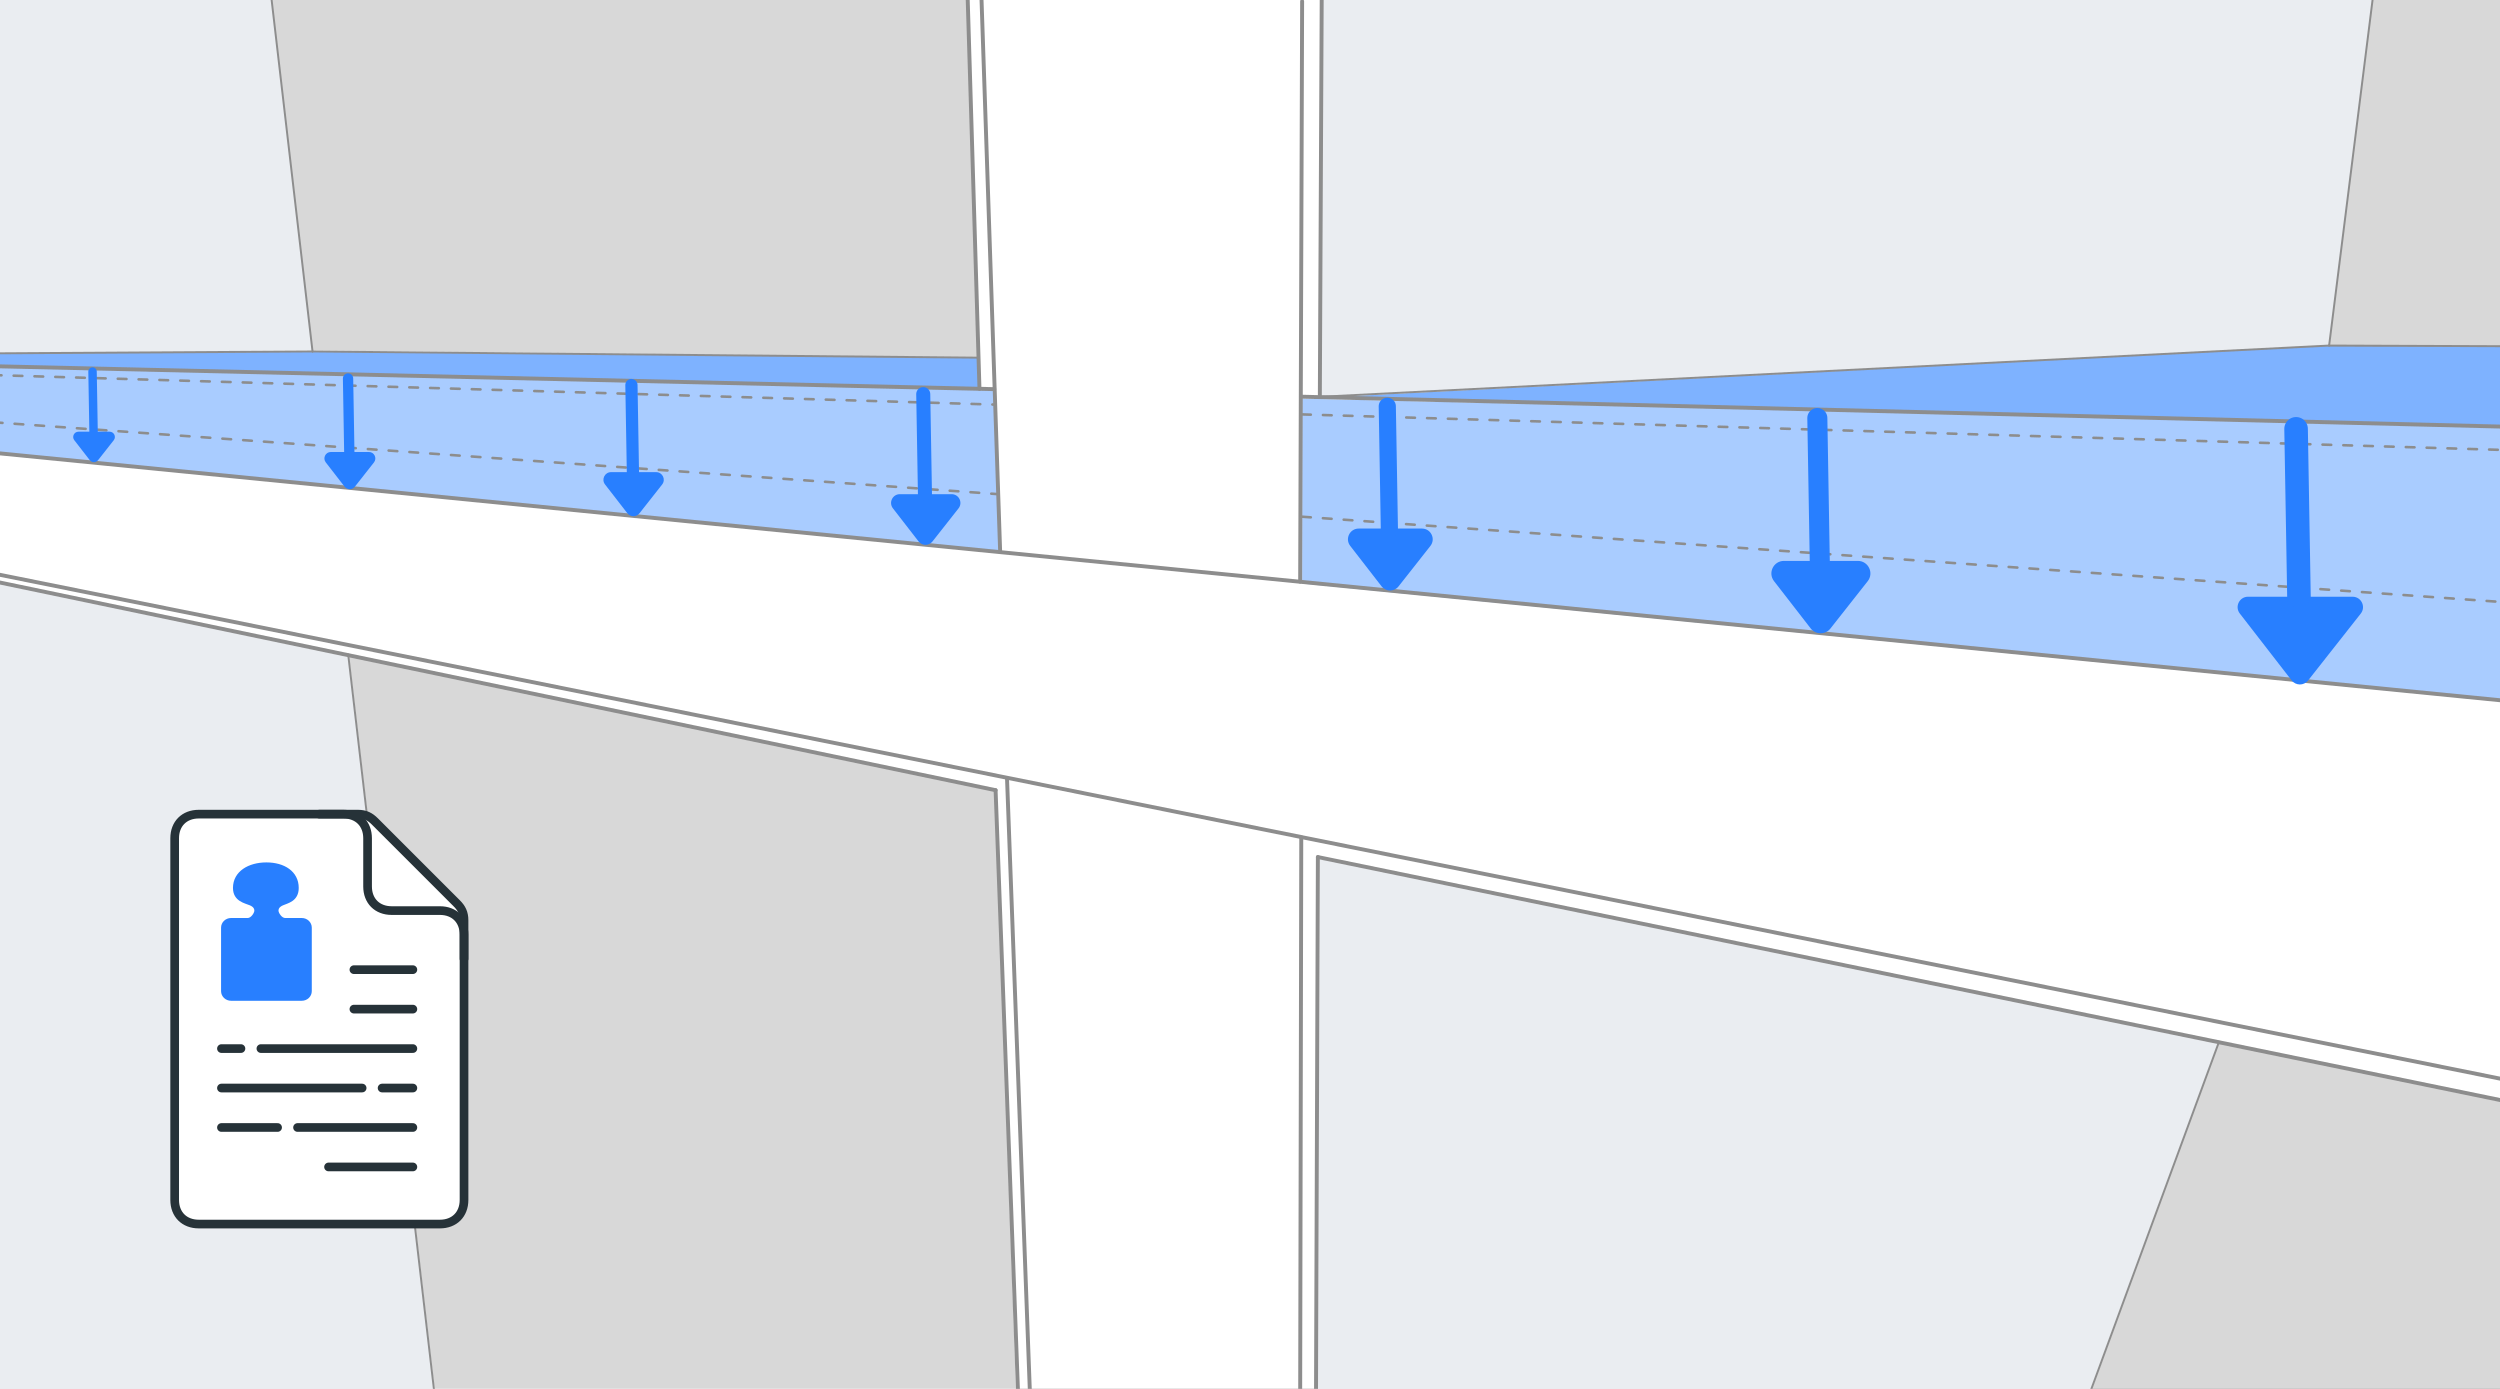 <svg width="1440" height="800" viewBox="0 0 1440 800" fill="none" xmlns="http://www.w3.org/2000/svg">
<rect x="0" y="0" width="1440" height="800" fill="#333333" stroke="none"/>
<g clip-path="url(#clip0_1301_7839)">
<rect width="1440" height="800" fill="white"/>
<g clip-path="url(#clip1_1301_7839)">
<path opacity="0.4" d="M-3.566 210.371L573.244 223.969L575.511 318.027L-3.566 261.366V210.371Z" fill="#287FFF"/>
<path opacity="0.6" d="M-3.566 203.571L180.016 202.438L563.045 205.838L564.178 223.403L-3.566 210.371V203.571Z" fill="#287FFF"/>
<path opacity="0.4" d="M750.027 229.635L1475.29 245.9V407.551L750.027 336.158V229.635Z" fill="#287FFF"/>
<path opacity="0.6" d="M1341.57 199.038L1475.29 199.605V246.634L761.359 228.502L1341.57 199.038Z" fill="#287FFF"/>
<path d="M761.356 -9.475L1367.06 -5.509L1341.57 199.038L760.223 229.069L761.356 -9.475Z" fill="#EAEDF1"/>
<path d="M760.223 493.676L1277.54 600.766L1202.18 805.313L759.09 813.245L760.223 493.676Z" fill="#EAEDF1"/>
<path d="M-27.369 329.926L200.409 377.521L250.271 803.046L-33.035 818.345L-27.369 329.926Z" fill="#EAEDF1"/>
<path d="M-25.101 -2.675L155.081 -13.441L180.012 201.871L-37 203.571L-25.101 -2.675Z" fill="#EAEDF1"/>
<path d="M155.082 -12.874H556.81L563.609 205.838L180.013 201.871L155.082 -12.874Z" fill="#7E7E7E" fill-opacity="0.3"/>
<path d="M200.977 377.521L573.24 455.713L585.139 799.647H250.272L200.977 377.521Z" fill="#7E7E7E" fill-opacity="0.3"/>
<path d="M1278.11 600.199L1537.05 654.027L1522.88 818.345H1198.21L1278.11 600.199Z" fill="#7E7E7E" fill-opacity="0.3"/>
<path d="M1367.06 -4.942L1516.65 -24.206L1507.02 199.605H1341.57L1367.06 -4.942Z" fill="#7E7E7E" fill-opacity="0.3"/>
<path d="M-3.565 260.801L1482.66 407.554" stroke="#8D8D8D" stroke-width="2.266" stroke-linecap="round"/>
<path d="M-3 330.494L1484.36 630.232" stroke="#8D8D8D" stroke-width="2.266" stroke-linecap="round"/>
<path d="M759.097 493.676L1484.93 642.843" stroke="#8D8D8D" stroke-width="2.266" stroke-linecap="round"/>
<path d="M759.097 493.676L757.964 820.045" stroke="#8D8D8D" stroke-width="2.266" stroke-linecap="round"/>
<path d="M749.53 482.344L748.893 809.846" stroke="#8D8D8D" stroke-width="2.266" stroke-linecap="round"/>
<path d="M580.044 448.347L593.643 813.245" stroke="#8D8D8D" stroke-width="2.266" stroke-linecap="round"/>
<path d="M573.46 455.147L587.059 820.045" stroke="#8D8D8D" stroke-width="2.266" stroke-linecap="round"/>
<path d="M573.46 455.147L-5.862 334.323" stroke="#8D8D8D" stroke-width="2.266" stroke-linecap="round"/>
<path d="M-3.565 243.235L574.379 284.597" stroke="#8D8D8D" stroke-width="1.5" stroke-linecap="round" stroke-dasharray="5 7"/>
<path d="M750.028 297.629L1483.22 349.757" stroke="#8D8D8D" stroke-width="1.5" stroke-linecap="round" stroke-dasharray="5 7"/>
<path d="M-4.13 216.037L572.681 233.035" stroke="#8D8D8D" stroke-width="1.5" stroke-linecap="round" stroke-dasharray="5 7"/>
<path d="M750.028 238.701L1477.56 260.232" stroke="#8D8D8D" stroke-width="1.5" stroke-linecap="round" stroke-dasharray="5 7"/>
<path d="M-3.565 210.937L572.679 224.149" stroke="#8D8D8D" stroke-width="2.266" stroke-linecap="round"/>
<path d="M750.028 228.502L1477.56 246.634" stroke="#8D8D8D" stroke-width="2.266" stroke-linecap="round"/>
<path d="M180.018 202.438L563.614 206.018" stroke="#8D8D8D" stroke-width="1.133" stroke-linecap="round"/>
<path d="M180.018 202.438L-10.363 203.571" stroke="#8D8D8D" stroke-width="1.133" stroke-linecap="round"/>
<path d="M180.018 202.438L155.087 -11.741" stroke="#8D8D8D" stroke-width="1.133" stroke-linecap="round"/>
<path d="M250.276 803.046L200.556 376.955" stroke="#8D8D8D" stroke-width="1.133" stroke-linecap="round"/>
<path d="M1177.25 874.439L1278.11 600.199" stroke="#8D8D8D" stroke-width="1.133" stroke-linecap="round"/>
<path d="M761.36 228.502L1341.57 199.038" stroke="#8D8D8D" stroke-width="1.133" stroke-linecap="round"/>
<path d="M1341.57 199.038L1486.27 199.588" stroke="#8D8D8D" stroke-width="1.133" stroke-linecap="round"/>
<path d="M1341.57 199.038L1367.64 -8.341" stroke="#8D8D8D" stroke-width="1.133" stroke-linecap="round"/>
<path d="M557.377 -0.976L564.177 223.969" stroke="#8D8D8D" stroke-width="2.266" stroke-linecap="round"/>
<path d="M565.312 -1.542L576.076 317.46" stroke="#8D8D8D" stroke-width="2.266" stroke-linecap="round"/>
<path d="M750.027 0.724L748.894 335.025" stroke="#8D8D8D" stroke-width="2.266" stroke-linecap="round"/>
<path d="M761.359 -14.008L760.226 228.502" stroke="#8D8D8D" stroke-width="2.266" stroke-linecap="round"/>
<path d="M518.314 284.644H548.14C552.361 284.644 554.724 289.511 552.112 292.827L537.08 311.916C535.046 314.499 531.126 314.484 529.112 311.885L514.318 292.796C511.744 289.474 514.111 284.644 518.314 284.644Z" fill="#287FFF"/>
<path d="M532.773 284.669L531.788 227" stroke="#287FFF" stroke-width="8.089" stroke-linecap="round"/>
<path d="M782.603 304.453H819.056C824.216 304.453 827.103 310.402 823.911 314.456L805.538 337.786C803.052 340.943 798.261 340.925 795.8 337.748L777.719 314.418C774.572 310.357 777.466 304.453 782.603 304.453Z" fill="#287FFF"/>
<path d="M800.277 304.484L799.073 234" stroke="#287FFF" stroke-width="9.887" stroke-linecap="round"/>
<path d="M1027.54 323.08H1070.13C1076.15 323.08 1079.53 330.03 1075.8 334.765L1054.33 362.021C1051.43 365.709 1045.83 365.687 1042.96 361.976L1021.83 334.721C1018.16 329.977 1021.54 323.08 1027.54 323.08Z" fill="#287FFF"/>
<path d="M1048.19 323.116L1046.78 240.774" stroke="#287FFF" stroke-width="11.55" stroke-linecap="round"/>
<path d="M1294.87 343.714H1355.09C1360.1 343.714 1362.9 349.49 1359.8 353.426L1329.45 391.966C1327.04 395.032 1322.39 395.014 1320 391.93L1290.13 353.389C1287.07 349.446 1289.88 343.714 1294.87 343.714Z" fill="#287FFF"/>
<path d="M1324.2 343.756L1322.54 247.001" stroke="#287FFF" stroke-width="13.572" stroke-linecap="round"/>
<path d="M351.977 271.948H377.934C381.608 271.948 383.664 276.184 381.391 279.07L368.309 295.683C366.538 297.932 363.127 297.918 361.374 295.657L348.499 279.044C346.258 276.152 348.319 271.948 351.977 271.948Z" fill="#287FFF"/>
<path d="M364.561 271.97L363.703 221.781" stroke="#287FFF" stroke-width="7.04" stroke-linecap="round"/>
<path d="M190.576 260.341H212.484C215.585 260.341 217.32 263.916 215.402 266.352L204.36 280.374C202.866 282.271 199.987 282.26 198.508 280.351L187.641 266.33C185.75 263.889 187.489 260.341 190.576 260.341Z" fill="#287FFF"/>
<path d="M201.197 260.36L200.474 218" stroke="#287FFF" stroke-width="5.942" stroke-linecap="round"/>
<path d="M45.201 248.656H63.132C65.67 248.656 67.09 251.582 65.52 253.575L56.483 265.052C55.26 266.605 52.903 266.595 51.692 265.033L42.798 253.557C41.25 251.56 42.674 248.656 45.201 248.656Z" fill="#287FFF"/>
<path d="M53.891 248.671L53.299 214" stroke="#287FFF" stroke-width="4.863" stroke-linecap="round"/>
</g>
<path d="M253.39 705.056H114.501C106.168 705.056 100.612 699.5 100.612 691.167V482.833C100.612 474.5 106.168 468.944 114.501 468.944H206.168C210.335 468.944 213.112 470.333 215.89 473.111L263.112 520.333C265.89 523.111 267.279 525.889 267.279 530.056V691.167C267.279 699.5 261.723 705.056 253.39 705.056Z" fill="white" stroke="#263238" stroke-width="5" stroke-linecap="round" stroke-linejoin="round"/>
<path d="M183.948 468.944H197.837C206.17 468.944 211.726 474.5 211.726 482.833V510.611C211.726 518.944 217.282 524.5 225.615 524.5H253.393C261.726 524.5 267.282 530.056 267.282 538.389V552.278" stroke="#263238" stroke-width="5" stroke-linecap="round" stroke-linejoin="round"/>
<path d="M159.452 524.59C159.452 523.012 160.229 521.639 162.608 520.587C165.458 519.324 171.103 518.405 171.103 511.438C171.103 502.591 163.381 497.714 153.454 497.714C143.532 497.714 135.156 502.591 135.156 511.438C135.156 518.405 141.336 519.306 144.305 520.587C146.693 521.621 147.466 523.012 147.466 524.59C147.466 526.163 145.312 529.736 142.677 529.736H133.088C130.458 529.736 128.299 531.79 128.299 534.311V570.907C128.299 573.423 130.458 575.482 133.093 575.482H173.834C176.464 575.482 178.624 573.423 178.624 570.907V534.311C178.624 531.79 176.464 529.736 173.834 529.736H164.246C161.606 529.736 159.452 526.163 159.452 524.59Z" fill="#287FFF" stroke="#287FFF" stroke-width="1.93" stroke-miterlimit="10" stroke-linecap="round" stroke-linejoin="round"/>
<line x1="150.279" y1="603.98" x2="237.812" y2="603.98" stroke="#263238" stroke-width="5" stroke-linecap="round"/>
<line x1="127.552" y1="626.708" x2="208.591" y2="626.708" stroke="#263238" stroke-width="5" stroke-linecap="round"/>
<line x1="220.084" y1="626.708" x2="237.812" y2="626.708" stroke="#263238" stroke-width="5" stroke-linecap="round"/>
<line x1="171.383" y1="649.435" x2="237.812" y2="649.435" stroke="#263238" stroke-width="5" stroke-linecap="round"/>
<line x1="127.552" y1="649.435" x2="159.889" y2="649.435" stroke="#263238" stroke-width="5" stroke-linecap="round"/>
<line x1="127.552" y1="603.98" x2="138.786" y2="603.98" stroke="#263238" stroke-width="5" stroke-linecap="round"/>
<line x1="189.24" y1="672.162" x2="237.812" y2="672.162" stroke="#263238" stroke-width="5" stroke-linecap="round"/>
<line x1="203.851" y1="581.253" x2="237.812" y2="581.253" stroke="#263238" stroke-width="5" stroke-linecap="round"/>
<line x1="203.851" y1="558.526" x2="237.812" y2="558.526" stroke="#263238" stroke-width="5" stroke-linecap="round"/>
</g>
<defs>
<clipPath id="clip0_1301_7839">
<rect width="1440" height="800" fill="white"/>
</clipPath>
<clipPath id="clip1_1301_7839">
<rect width="1440" height="800" fill="white"/>
</clipPath>
</defs>
</svg>
